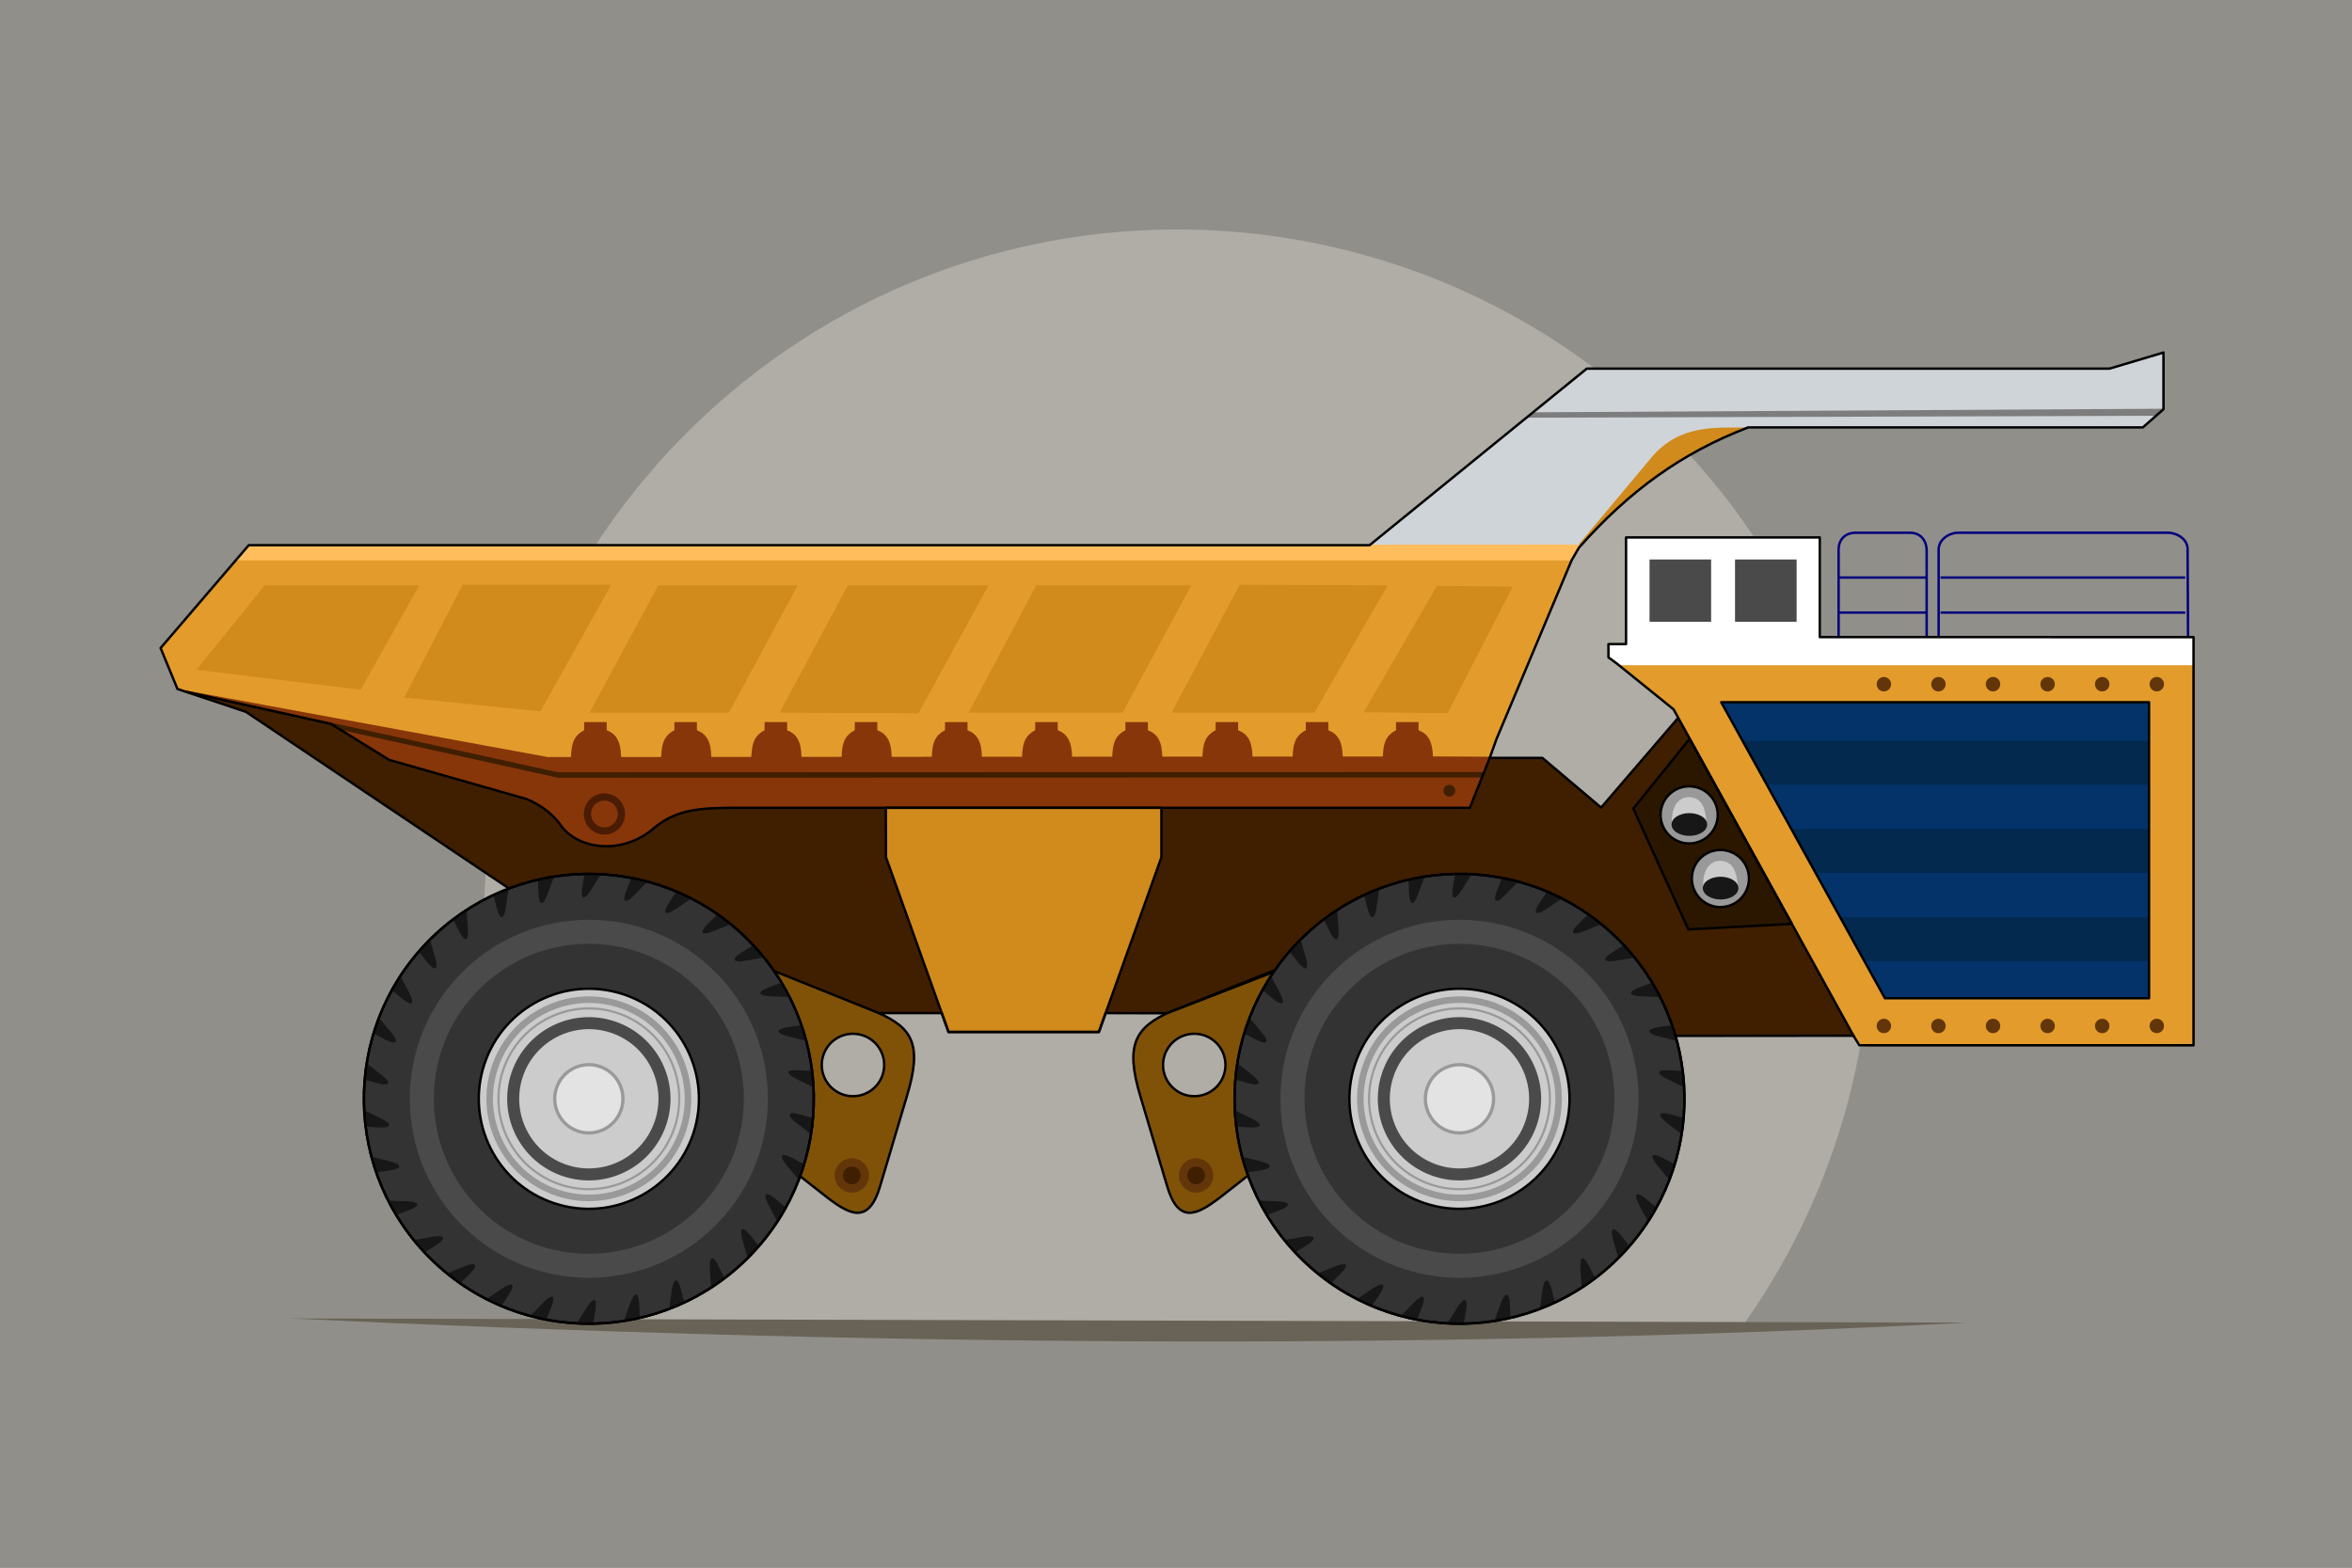 <?xml version="1.0" encoding="utf-8"?>
<!-- Generator: Adobe Illustrator 21.1.0, SVG Export Plug-In . SVG Version: 6.00 Build 0)  -->
<svg version="1.2" baseProfile="tiny" xmlns="http://www.w3.org/2000/svg" xmlns:xlink="http://www.w3.org/1999/xlink" x="0px"
	 y="0px" viewBox="0 0 729 486" overflow="auto" xml:space="preserve">
<rect x="0" y="0" width="729" height="486" fill="#808080" stroke="none"/>
<g id="Layer_1">
</g>
<g id="SVG_Document">
	<polyline fill-rule="evenodd" fill="none" points="-28.26,-18.67 758.26,-18.67 758.26,505.67 -28.26,505.67 -28.26,-18.67 	"/>
	<g>
		<g>
			<g>
				<rect x="-28.26" y="-18.67" fill-rule="evenodd" fill="#918F8A" width="786.52" height="524.34"/>
			</g>
			<g>
				<g>
					<g>
						<path fill-rule="evenodd" fill="#B0ADA6" d="M226.1,121.99c90.61-76.67,226.38-65.36,303.06,25.26
							c64.88,76.68,66.75,185.71,10.87,263.89H190C125.49,321.01,140.01,194.83,226.1,121.99z"/>
						<g>
							<g>
								<path fill-rule="evenodd" fill="#696357" d="M89.8,408.73l519.98,1.3C436.45,418.98,263.13,416.93,89.8,408.73z"/>
								<g>
									<polygon fill-rule="evenodd" fill="#401F00" points="186.57,314.07 174.14,286.44 65.62,213.55 319.6,245.61 319.6,245.62 
										460.33,234.97 478.06,234.97 496.26,250.37 524.73,217.24 549.47,247.9 589.79,321.07 515.25,321.13 410.08,314.07 
																			"/>
									<path fill-rule="evenodd" fill="#805208" d="M256.58,371.37l-39.36-30.82v-48.64l54.58,21.91
										c11.14,4.83,14.11,10.03,9.29,25.99l-8.17,27.47C269.37,379.76,263.54,376.62,256.58,371.37z M269.68,338.26
										c4.47-2.93,5.72-8.93,2.8-13.4c-2.92-4.47-8.93-5.73-13.4-2.81c-4.47,2.93-5.72,8.93-2.8,13.4
										C259.2,339.93,265.21,341.18,269.68,338.26z"/>
									<path fill-rule="evenodd" fill="#805208" d="M377.96,371.37l39.35-30.82v-48.64l-54.57,21.91
										c-11.14,4.83-14.12,10.03-9.29,25.99l8.17,27.47C365.17,379.76,371,376.62,377.96,371.37z M364.86,338.26
										c-4.47-2.93-5.73-8.93-2.8-13.4c2.92-4.47,8.92-5.73,13.39-2.81c4.48,2.93,5.73,8.93,2.81,13.4
										C375.34,339.93,369.33,341.18,364.86,338.26z"/>
									<g>
										<path fill-rule="evenodd" fill="none" stroke="#00007D" stroke-width="0.75" stroke-miterlimit="10" d="M569.87,170.48
											v28.68c0,3.09,2.39,5.42,5.48,5.42h16.43c3.09,0,5.39-2.47,5.39-5.56v-28.31c0-2.77-1.54-5.55-5.26-5.55h-16.72
											C571.75,165.16,569.87,167.39,569.87,170.48z"/>
										<path fill-rule="evenodd" fill="none" stroke="#00007D" stroke-width="0.75" stroke-miterlimit="10" d="M600.88,170.21
											v28.35c0.13,3.08,2.62,5.44,5.62,5.44l65.94-0.01c3,0,5.75-2.39,5.75-5.39l-0.15-28.42c0-3-3.21-5.03-6.21-5.03H607
											C604,165.16,601,167.29,600.88,170.21z"/>
										
											<line fill-rule="evenodd" fill="none" stroke="#00007D" stroke-width="0.75" stroke-linejoin="round" stroke-miterlimit="10" x1="569.87" y1="179.04" x2="597.17" y2="179.04"/>
										
											<line fill-rule="evenodd" fill="none" stroke="#00007D" stroke-width="0.75" stroke-linejoin="round" stroke-miterlimit="10" x1="569.87" y1="189.91" x2="597.17" y2="189.91"/>
										
											<line fill-rule="evenodd" fill="none" stroke="#00007D" stroke-width="0.75" stroke-linejoin="round" stroke-miterlimit="10" x1="601.47" y1="179.04" x2="677.31" y2="179.04"/>
										
											<line fill-rule="evenodd" fill="none" stroke="#00007D" stroke-width="0.75" stroke-linejoin="round" stroke-miterlimit="10" x1="601.47" y1="189.91" x2="677.31" y2="189.91"/>
									</g>
									<path fill-rule="evenodd" fill="#D18A1C" d="M486.24,173.44l22.7-48.98l46.59,3.58C526.72,136,505.97,150.01,486.24,173.44
										z"/>
									<g>
										<path fill-rule="evenodd" fill="#CFD4D9" d="M423.87,169.53l67.95-55.25h162.03l16.72-4.99v17.58l-6.4,5.63L536,132.55
											c-10.62-0.1-17.68,2.09-23.62,8.66l-23.49,28.09L423.87,169.53z"/>
										<polygon fill-rule="evenodd" fill="#7D7D7D" points="475.17,127.82 670.57,126.71 668.28,128.89 473.11,129.49 										
											"/>
										<path fill-rule="evenodd" fill="#401F00" d="M55.84,213.82l63.91,21.5c20.91,0.39,40.02,8.94,60.93,9.56
											c90.79,2.68,184.11,0.5,274.91,4.3l32.63-79.97l-36.34,62.53L87.5,204.86L55.84,213.82z"/>
										<polygon fill-rule="evenodd" fill="#87360A" points="75.91,170.28 485.1,169.53 460.19,239.34 173.07,239.44 
											55.01,213.59 49.78,200.9 										"/>
										<polygon fill-rule="evenodd" fill="#D18A1C" points="81.14,175.51 58,207.62 67.7,212.84 175.22,222.55 193.89,223.3 
											455.98,223.3 479.07,174.07 										"/>
										<path fill-rule="evenodd" fill="#E39C2B" d="M169.76,234.69l-114.75-21.1l-5.23-12.69l26.13-30.62l413.12-1.11
											l-27.49,65.42l-17.4-0.09c-0.14-4.76-1.54-6.99-4.47-8.12v-2.52h-6.98v2.52c-3.69,1.92-3.89,4.89-4.08,8.14l-12.43,0.01
											c-0.13-4.78-1.54-7.02-4.46-8.15v-2.52h-6.99v2.52c-3.7,1.92-3.89,4.9-4.08,8.16h-12.43c-0.13-4.78-1.53-7.03-4.46-8.16
											v-2.52h-6.98v2.52c-3.71,1.93-3.89,4.91-4.09,8.18h-12.42c-0.13-4.8-1.54-7.05-4.47-8.18v-2.52h-6.98v2.52
											c-3.72,1.93-3.89,4.92-4.09,8.2h-12.42c-0.12-4.81-1.53-7.06-4.47-8.2v-2.52h-6.98v2.52c-3.72,1.93-3.89,4.94-4.09,8.22
											h-12.42c-0.12-4.83-1.53-7.08-4.46-8.22v-2.52h-6.99v2.52c-3.73,1.94-3.89,4.95-4.09,8.23l-12.42,0.01
											c-0.11-4.84-1.52-7.1-4.46-8.24v-2.52h-6.99v2.52c-3.73,1.94-3.89,4.96-4.09,8.25l-12.41,0.01
											c-0.12-4.85-1.52-7.12-4.47-8.26v-2.52h-6.98v2.52c-3.75,1.94-3.9,4.97-4.1,8.27l-12.41,0.01
											c-0.11-4.87-1.52-7.14-4.47-8.28v-2.52h-6.98v2.52c-3.75,1.95-3.9,4.98-4.1,8.29l-12.41,0.01
											c-0.11-4.88-1.51-7.16-4.47-8.3v-2.52h-6.98v2.52c-3.75,1.95-3.9,4.99-4.09,8.3L169.76,234.69z M284.69,221.11l21.7-39.66
											H262.8l-21.14,39.48L284.69,221.11z M225.94,220.93l21.33-39.48h-43.22l-21.33,39.48H225.94z M347.93,220.93l21.33-39.48
											h-48.08l-20.96,39.48H347.93z M407.43,220.93l22.65-39.48l-45.85-0.19l-21.14,39.67H407.43z M422.65,220.82l26.06,0.25
											l20.16-39.2l-23.45-0.28L422.65,220.82z M167.49,220.52l21.96-39.26h-46.03l-18.15,34.99L167.49,220.52z M111.8,213.82
											l18.15-32.37h-47.9l-21.14,26.19L111.8,213.82z"/>
										<path fill-rule="evenodd" fill="#87360A" d="M106.46,226.47l14.09,8.97c25.23,7.35,35.23,9.75,45.94,13.89
											c8.79,3.39,5.26,12.09,21.73,12.91c13.11,0.66,14.53-11.24,31.92-11.67l235.44-0.14l3.92-9.39l-286.54,0.07L106.46,226.47
											z"/>
										<g>
											<path fill-rule="evenodd" fill="#4A1C03" d="M181.92,248.96c1.87-2.99,5.82-3.9,8.81-2.03c2.99,1.87,3.9,5.82,2.03,8.81
												c-1.87,2.99-5.81,3.9-8.8,2.03C180.97,255.9,180.06,251.95,181.92,248.96z"/>
											<path fill-rule="evenodd" fill="#87360A" d="M183.82,250.15c1.22-1.94,3.78-2.53,5.72-1.32
												c1.94,1.21,2.53,3.77,1.32,5.72c-1.21,1.94-3.77,2.53-5.72,1.32C183.2,254.66,182.61,252.09,183.82,250.15z"/>
										</g>
										<path fill-rule="evenodd" fill="#401F00" d="M447.66,244.14c0.54-0.86,1.68-1.13,2.54-0.59c0.86,0.54,1.13,1.68,0.59,2.54
											c-0.54,0.86-1.68,1.13-2.54,0.59C447.39,246.14,447.13,245,447.66,244.14z"/>
									</g>
									<polygon fill-rule="evenodd" fill="#E39C2B" points="576.23,324.06 518.72,219.91 501.17,205.75 679.87,205.75 
										679.9,323.59 									"/>
									<polygon fill-rule="evenodd" fill="#033369" points="533.49,217.7 666.09,217.7 666.09,309.47 584.23,309.47 									"/>
									<g>
										<polygon fill-rule="evenodd" fill="#03294F" points="547.63,243.29 540.1,229.67 666.09,229.67 666.09,243.29 										
											"/>
										<polygon fill-rule="evenodd" fill="#03294F" points="562.74,270.62 555.21,257 666.09,257 666.09,270.62 										"/>
										<polygon fill-rule="evenodd" fill="#03294F" points="577.85,297.95 570.32,284.33 666.09,284.33 666.09,297.95 										
											"/>
									</g>
									<polygon fill-rule="evenodd" fill="#FFFFFF" points="501.78,206.21 498.54,203.8 498.54,199.69 503.99,199.69 
										503.99,166.62 564.04,166.62 564.04,197.51 679.9,197.53 679.9,206.21 									"/>
									<g>
										<rect x="511.27" y="173.44" fill-rule="evenodd" fill="#4A4A4A" width="19.09" height="19.32"/>
										<rect x="537.77" y="173.44" fill-rule="evenodd" fill="#4A4A4A" width="19.09" height="19.32"/>
									</g>
									<g>
										<path fill-rule="evenodd" fill="#63360A" d="M582.11,316.72c0.74-0.99,2.15-1.19,3.14-0.45c0.99,0.75,1.19,2.15,0.45,3.14
											c-0.75,0.99-2.15,1.19-3.14,0.45C581.57,319.12,581.37,317.71,582.11,316.72z"/>
										<path fill-rule="evenodd" fill="#63360A" d="M599.03,316.72c0.74-0.99,2.15-1.19,3.14-0.45c0.99,0.74,1.19,2.15,0.44,3.14
											c-0.74,0.99-2.15,1.19-3.14,0.45C598.48,319.12,598.28,317.71,599.03,316.72z"/>
										<path fill-rule="evenodd" fill="#63360A" d="M615.95,316.71c0.74-0.99,2.15-1.19,3.14-0.45c0.99,0.75,1.19,2.15,0.44,3.14
											c-0.74,0.99-2.15,1.2-3.14,0.45C615.4,319.11,615.2,317.7,615.95,316.71z"/>
										<path fill-rule="evenodd" fill="#63360A" d="M632.87,316.72c0.74-0.99,2.15-1.19,3.13-0.45c0.99,0.74,1.2,2.15,0.45,3.14
											c-0.74,0.99-2.15,1.19-3.14,0.45C632.32,319.11,632.12,317.71,632.87,316.72z"/>
										<path fill-rule="evenodd" fill="#63360A" d="M649.78,316.71c0.75-0.98,2.15-1.19,3.14-0.44c0.99,0.74,1.19,2.15,0.45,3.14
											s-2.15,1.19-3.14,0.45C649.24,319.11,649.04,317.71,649.78,316.71z"/>
										<path fill-rule="evenodd" fill="#63360A" d="M666.7,316.71c0.75-0.99,2.15-1.19,3.14-0.45c0.99,0.74,1.19,2.15,0.45,3.14
											c-0.74,0.99-2.15,1.19-3.14,0.45C666.16,319.11,665.96,317.7,666.7,316.71z"/>
									</g>
									<g>
										<path fill-rule="evenodd" fill="#63360A" d="M582.11,210.77c0.74-0.99,2.15-1.19,3.14-0.45c0.99,0.75,1.19,2.15,0.45,3.14
											c-0.75,0.99-2.15,1.19-3.14,0.45C581.57,213.17,581.37,211.76,582.11,210.77z"/>
										<path fill-rule="evenodd" fill="#63360A" d="M599.03,210.77c0.74-0.99,2.15-1.19,3.14-0.45c0.99,0.74,1.19,2.15,0.44,3.14
											c-0.74,0.99-2.15,1.19-3.14,0.45C598.48,213.17,598.28,211.76,599.03,210.77z"/>
										<path fill-rule="evenodd" fill="#63360A" d="M615.95,210.76c0.74-0.99,2.15-1.19,3.14-0.45c0.99,0.75,1.19,2.16,0.44,3.14
											c-0.74,0.99-2.15,1.2-3.14,0.45C615.4,213.16,615.2,211.75,615.95,210.76z"/>
										<path fill-rule="evenodd" fill="#63360A" d="M632.87,210.77c0.74-0.99,2.15-1.19,3.13-0.45c0.99,0.74,1.2,2.15,0.45,3.14
											c-0.74,0.99-2.15,1.19-3.14,0.45C632.32,213.16,632.12,211.76,632.87,210.77z"/>
										<path fill-rule="evenodd" fill="#63360A" d="M649.78,210.77c0.75-0.99,2.15-1.2,3.14-0.45c0.99,0.74,1.19,2.15,0.45,3.14
											c-0.74,0.99-2.15,1.19-3.14,0.45C649.24,213.16,649.04,211.76,649.78,210.77z"/>
										<path fill-rule="evenodd" fill="#63360A" d="M666.7,210.76c0.75-0.99,2.15-1.19,3.14-0.45c0.99,0.75,1.19,2.15,0.45,3.14
											c-0.74,0.99-2.15,1.19-3.14,0.45C666.16,213.16,665.96,211.75,666.7,210.76z"/>
									</g>
									<polygon fill-rule="evenodd" fill="#FFBD5C" points="72.77,173.73 487.11,173.73 490,168.84 77.1,169.01 									"/>
									
										<polygon fill-rule="evenodd" fill="#2B1700" stroke="#000000" stroke-width="0.75" stroke-linejoin="round" stroke-miterlimit="10" points="
										523.68,229.08 506.25,250.67 523.29,288.13 555.38,286.41 									"/>
									<g>
										<path fill-rule="evenodd" fill="#999999" stroke="#000000" stroke-width="0.75" stroke-miterlimit="10" d="M517.13,246.53
											c3.37-3.55,8.98-3.69,12.52-0.32c3.55,3.36,3.69,8.97,0.32,12.51c-3.36,3.55-8.97,3.69-12.51,0.32
											C513.91,255.68,513.77,250.07,517.13,246.53z"/>
										<path fill-rule="evenodd" fill="#CCCCCC" d="M518.15,255.42c-0.1-4.05,1.14-8.19,5.29-8.29c4.97,0.1,5.18,5.08,5.59,8.29
											H518.15z"/>
										<path fill-rule="evenodd" fill="#171717" d="M519.61,253.17c2.1-1.41,5.6-1.46,7.81-0.12c2.21,1.33,2.3,3.57,0.2,4.98
											s-5.6,1.46-7.81,0.13C517.6,256.82,517.51,254.58,519.61,253.17z"/>
									</g>
									<g>
										<path fill-rule="evenodd" fill="#999999" stroke="#000000" stroke-width="0.75" stroke-miterlimit="10" d="M526.82,266.26
											c3.37-3.55,8.97-3.69,12.52-0.33c3.54,3.37,3.68,8.98,0.32,12.52c-3.37,3.55-8.98,3.69-12.52,0.32
											C523.6,275.41,523.45,269.8,526.82,266.26z"/>
										<path fill-rule="evenodd" fill="#CCCCCC" d="M527.84,275.15c-0.1-4.05,1.14-8.19,5.29-8.29c4.97,0.1,5.18,5.07,5.59,8.29
											H527.84z"/>
										<path fill-rule="evenodd" fill="#171717" d="M529.3,272.9c2.09-1.41,5.59-1.46,7.8-0.13c2.21,1.34,2.3,3.58,0.2,4.99
											c-2.1,1.41-5.6,1.46-7.8,0.12C527.29,276.55,527.2,274.31,529.3,272.9z"/>
									</g>
									<g>
										<path fill-rule="evenodd" fill="#63360A" d="M259.47,361.63c1.53-2.51,4.81-3.31,7.33-1.78c2.51,1.53,3.31,4.81,1.78,7.32
											c-1.53,2.52-4.81,3.32-7.33,1.79C258.74,367.43,257.94,364.14,259.47,361.63z"/>
										<g>
											<path fill-rule="evenodd" fill="#401F00" d="M261.67,362.97c0.79-1.3,2.49-1.72,3.79-0.93c1.3,0.8,1.71,2.5,0.92,3.79
												c-0.79,1.31-2.49,1.72-3.79,0.93C261.29,365.97,260.88,364.27,261.67,362.97z"/>
										</g>
									</g>
									
										<polygon fill-rule="evenodd" fill="#D18A1C" stroke="#000000" stroke-width="0.75" stroke-linejoin="round" stroke-miterlimit="10" points="
										274.56,250.43 359.98,250.43 359.98,265.77 340.6,319.92 293.99,319.92 274.61,265.77 									"/>
									<g>
										<path fill-rule="evenodd" fill="#63360A" d="M366.17,361.63c1.53-2.51,4.82-3.31,7.33-1.78s3.31,4.81,1.78,7.32
											c-1.53,2.52-4.81,3.32-7.33,1.79C365.44,367.43,364.64,364.14,366.17,361.63z"/>
										<g>
											<path fill-rule="evenodd" fill="#401F00" d="M368.37,362.97c0.79-1.3,2.49-1.72,3.79-0.93c1.3,0.8,1.71,2.5,0.92,3.79
												c-0.79,1.31-2.49,1.72-3.79,0.93C367.99,365.97,367.58,364.27,368.37,362.97z"/>
										</g>
									</g>
									
										<path fill-rule="evenodd" fill="none" stroke="#000000" stroke-width="0.75" stroke-linejoin="round" stroke-miterlimit="10" d="
										M256.58,371.37l-39.36-30.82v-48.64l54.58,21.91c11.14,4.83,14.11,10.03,9.29,25.99l-8.17,27.47
										C269.37,379.76,263.54,376.62,256.58,371.37z M361.62,367.28l-8.17-27.47c-4.83-15.96-1.56-21.44,9.57-26.27l54.29-21.63
										v48.64l-39.35,30.82C371,376.62,365.17,379.76,361.62,367.28z M269.68,338.26c4.47-2.93,5.72-8.93,2.8-13.4
										c-2.92-4.47-8.93-5.73-13.4-2.81c-4.47,2.93-5.72,8.93-2.8,13.4C259.2,339.93,265.21,341.18,269.68,338.26z M378.26,335.45
										c2.92-4.47,1.67-10.47-2.81-13.4c-4.47-2.92-10.47-1.66-13.39,2.81c-2.93,4.47-1.67,10.47,2.8,13.4
										C369.33,341.18,375.34,339.93,378.26,335.45z M576.31,324.06l-1.83-2.98l-59.24,0.05l-52.82-34.69l-58.67,11.39
										l-42.03,16.29l-19.03-0.05l-2.09,5.85h-46.61l-2.09-5.85h-19.52L236,299.44l-61.86-13l-97.89-65.75l-21.24-7.1l-5.23-12.69
										l27.32-31.89h347.41l67.31-54.73h162.03l16.72-4.99v17.58l-6.4,5.63H541.85c-20.57,7.86-36.94,19.75-52.45,37.27
										l-2.29,3.95l-23.33,55.53l-2.04,5.71h16.32l18.2,15.4l23.91-27.83l-1.45-2.63l-17.49-14.12l-2.69-1.99v-4.11h5.45v-33.07
										h60.05v30.89l115.85,0.02v126.53H576.31z"/>
									<g>
										
											<path fill-rule="evenodd" fill="#333333" stroke="#000000" stroke-width="0.75" stroke-linejoin="round" stroke-miterlimit="10" d="
											M500.85,290.51c-27.67-26.76-71.85-26.02-98.61,1.64c-26.76,27.67-26.03,71.85,1.64,98.61
											c27.67,26.77,71.85,26.03,98.61-1.64C529.25,361.45,528.52,317.28,500.85,290.51z"/>
										<path fill-rule="evenodd" fill="#171717" d="M453.7,410.35l0.68-3.95c0.69-4.06-0.52-4.53-2.7-1.03l-3.07,4.9
											C450.31,410.36,452.01,410.38,453.7,410.35z M468.17,408.56l-0.16-4.01c-0.17-4.13-1.44-4.32-2.86-0.45l-1.98,5.43
											C464.84,409.27,466.51,408.95,468.17,408.56z M439.18,409.12l1.48-3.74c1.53-3.83,0.44-4.53-2.43-1.57l-4.03,4.16
											C435.85,408.42,437.51,408.8,439.18,409.12z M481.95,403.8l-1-3.91c-1.01-3.99-2.31-3.92-2.89,0.16l-0.81,5.75
											C478.83,405.19,480.4,404.53,481.95,403.8z M425.22,404.89l2.24-3.35c2.29-3.44,1.37-4.35-2.05-2.05l-4.82,3.24
											C422.11,403.51,423.66,404.23,425.22,404.89z M494.43,396.27l-1.78-3.61c-1.83-3.7-3.08-3.36-2.8,0.75l0.4,5.79
											C491.67,398.28,493.07,397.3,494.43,396.27z M412.46,397.84l2.88-2.81c2.95-2.88,2.25-3.97-1.58-2.43l-5.37,2.17
											C409.72,395.85,411.07,396.87,412.46,397.84z M502.49,389.12c0.89-0.92,1.75-1.86,2.58-2.82l-2.49-3.16
											c-2.55-3.23-3.71-2.64-2.57,1.32l1.59,5.57C501.89,389.73,502.19,389.43,502.49,389.12z M401.44,388.29l3.4-2.15
											c3.49-2.2,3.02-3.41-1.04-2.7l-5.71,1C399.15,385.76,400.27,387.04,401.44,388.29z M513.43,374.35l-3.11-2.58
											c-3.17-2.63-4.17-1.81-2.24,1.83l2.72,5.12C511.73,377.29,512.61,375.83,513.43,374.35z M392.64,376.66l3.78-1.4
											c3.87-1.42,3.67-2.7-0.46-2.85l-5.8-0.21C390.93,373.71,391.75,375.2,392.64,376.66z M519.1,360.92l-3.57-1.88
											c-3.65-1.92-4.47-0.91-1.82,2.26l3.73,4.45C518.05,364.15,518.6,362.54,519.1,360.92z M386.46,363.46l3.98-0.58
											c4.09-0.6,4.15-1.89,0.15-2.89l-5.62-1.41C385.41,360.22,385.9,361.85,386.46,363.46z M521.84,346.6l-3.87-1.09
											c-3.96-1.12-4.55,0.04-1.31,2.58l4.56,3.57C521.49,349.98,521.69,348.29,521.84,346.6z M387.92,346.72l-5.19-2.53
											c0.08,1.69,0.23,3.38,0.44,5.07l4,0.26C391.29,349.79,391.62,348.53,387.92,346.72z M521.56,332.02l-4.01-0.26
											c-4.11-0.27-4.44,0.98-0.74,2.8l5.19,2.53C521.91,335.4,521.77,333.71,521.56,332.02z M388.06,333.19l-4.55-3.57
											c-0.27,1.68-0.48,3.37-0.62,5.06l3.86,1.09C390.72,336.89,391.31,335.73,388.06,333.19z M391.02,319.98l-3.73-4.45
											c-0.61,1.6-1.17,3.21-1.66,4.83l3.57,1.88C392.85,324.15,393.66,323.15,391.02,319.98z M518.27,317.82l-3.99,0.58
											c-4.08,0.59-4.14,1.89-0.14,2.89l5.62,1.41C519.32,321.06,518.83,319.43,518.27,317.82z M396.65,307.68l-2.72-5.13
											c-0.93,1.43-1.81,2.89-2.63,4.38l3.1,2.58C397.58,312.14,398.58,311.32,396.65,307.68z M512.09,304.62l-3.78,1.39
											c-3.87,1.43-3.67,2.71,0.45,2.86l5.81,0.21C513.8,307.57,512.98,306.08,512.09,304.62z M404.72,296.82l-1.59-5.57
											c-0.3,0.3-0.6,0.6-0.89,0.9c-0.89,0.93-1.76,1.87-2.59,2.82l2.5,3.17C404.7,301.37,405.85,300.78,404.72,296.82z
											 M500.93,297.84l5.71-1c-1.06-1.31-2.18-2.6-3.35-3.85l-3.41,2.15C496.4,297.34,496.86,298.55,500.93,297.84z
											 M414.88,287.87l-0.4-5.79c-1.42,0.92-2.82,1.89-4.19,2.93l1.79,3.61C413.9,292.32,415.15,291.98,414.88,287.87z
											 M490.97,288.67l5.37-2.16c-1.33-1.08-2.68-2.1-4.07-3.07l-2.88,2.81C486.43,289.13,487.14,290.21,490.97,288.67z
											 M426.67,281.23l0.81-5.75c-1.59,0.61-3.15,1.27-4.7,1.99l0.99,3.91C424.79,285.38,426.09,285.31,426.67,281.23z
											 M479.32,281.78l4.82-3.24c-1.52-0.78-3.07-1.49-4.63-2.15l-2.24,3.35C474.98,283.17,475.9,284.09,479.32,281.78z
											 M439.58,277.18l1.98-5.43c-1.67,0.26-3.34,0.58-5,0.97l0.16,4.01C436.88,280.85,438.16,281.05,439.58,277.18z
											 M466.49,277.47l4.03-4.17c-1.64-0.44-3.3-0.82-4.97-1.14l-1.49,3.74C462.54,279.72,463.63,280.43,466.49,277.47z
											 M453.05,275.91l3.07-4.9c-1.7-0.09-3.4-0.12-5.1-0.09l-0.67,3.96C449.65,278.94,450.86,279.4,453.05,275.91z"/>
										<path fill-rule="evenodd" fill="#4A4A4A" d="M492.26,379.23c21.3-22.02,20.72-57.19-1.3-78.49
											c-22.03-21.3-57.19-20.72-78.49,1.31c-21.3,22.02-20.72,57.18,1.3,78.48C435.8,401.83,470.96,401.25,492.26,379.23z
											 M418.96,375.18c-19.07-18.44-19.57-48.89-1.13-67.95c18.43-19.07,48.88-19.57,67.94-1.13
											c19.07,18.44,19.57,48.88,1.13,67.95C468.46,393.11,438.02,393.62,418.96,375.18z"/>
										<g>
											
												<path fill-rule="evenodd" fill="#CCCCCC" stroke="#000000" stroke-width="0.75" stroke-linejoin="round" stroke-miterlimit="10" d="
												M463.08,308.25c-17.87-5.91-37.18,3.79-43.1,21.67c-5.92,17.87,3.79,37.19,21.66,43.1c17.88,5.92,37.19-3.79,43.11-21.66
												C490.67,333.48,480.96,314.17,463.08,308.25z"/>
											<path fill-rule="evenodd" fill="#999999" d="M462.34,310.51c-16.63-5.51-34.6,3.52-40.11,20.15
												c-5.51,16.64,3.53,34.61,20.16,40.11c16.63,5.51,34.6-3.53,40.11-20.16C488,333.98,478.97,316.01,462.34,310.51z"/>
											<path fill-rule="evenodd" fill="#CCCCCC" d="M461.7,312.43c-15.57-5.15-32.39,3.31-37.54,18.87
												c-5.15,15.57,3.3,32.39,18.87,37.54c15.56,5.16,32.39-3.3,37.54-18.87C485.72,334.41,477.27,317.59,461.7,312.43z"/>
											<path fill-rule="evenodd" fill="#999999" d="M461.28,313.72c-14.86-4.92-30.92,3.15-35.84,18.01
												c-4.91,14.86,3.16,30.91,18.01,35.83c14.86,4.92,30.92-3.15,35.83-18.01C484.2,334.69,476.13,318.64,461.28,313.72z"/>
											<path fill-rule="evenodd" fill="#CCCCCC" d="M461.06,314.36c-14.5-4.8-30.17,3.08-34.97,17.58
												c-4.8,14.5,3.07,30.17,17.58,34.98c14.5,4.8,30.17-3.08,34.97-17.58C483.44,334.83,475.56,319.16,461.06,314.36z"/>
											<path fill-rule="evenodd" fill="#4A4A4A" d="M460.32,316.61c-13.26-4.39-27.59,2.81-31.98,16.08
												c-4.39,13.26,2.81,27.58,16.07,31.97c13.26,4.39,27.59-2.81,31.98-16.07C480.78,335.33,473.58,321,460.32,316.61z"/>
											<path fill-rule="evenodd" fill="#CCCCCC" d="M459.15,320.15c-11.31-3.75-23.53,2.4-27.28,13.71
												c-3.74,11.3,2.4,23.52,13.71,27.27c11.31,3.74,23.53-2.4,27.27-13.71C476.6,336.11,470.46,323.89,459.15,320.15z"/>
											<path fill-rule="evenodd" fill="#999999" d="M455.85,330.12c-5.81-1.93-12.08,1.23-14.01,7.04
												c-1.92,5.8,1.23,12.08,7.04,14c5.81,1.92,12.08-1.23,14.01-7.04C464.81,338.31,461.65,332.04,455.85,330.12z"/>
											<path fill-rule="evenodd" fill="#E3E3E3" d="M455.53,331.08c-5.28-1.75-10.98,1.12-12.72,6.39
												c-1.75,5.28,1.12,10.98,6.39,12.73c5.28,1.74,10.98-1.12,12.72-6.4C463.67,338.53,460.8,332.83,455.53,331.08z"/>
										</g>
										
											<path fill-rule="evenodd" fill="none" stroke="#000000" stroke-width="0.75" stroke-linejoin="round" stroke-miterlimit="10" d="
											M500.85,290.51c-27.67-26.76-71.85-26.02-98.61,1.64c-26.76,27.67-26.03,71.85,1.64,98.61
											c27.67,26.77,71.85,26.03,98.61-1.64C529.25,361.45,528.52,317.28,500.85,290.51z"/>
									</g>
									<g>
										
											<path fill-rule="evenodd" fill="#333333" stroke="#000000" stroke-width="0.75" stroke-linejoin="round" stroke-miterlimit="10" d="
											M231,290.51c-27.67-26.76-71.85-26.02-98.61,1.64c-26.76,27.67-26.03,71.85,1.64,98.61
											c27.67,26.77,71.85,26.03,98.61-1.64C259.4,361.45,258.67,317.28,231,290.51z"/>
										<path fill-rule="evenodd" fill="#171717" d="M183.85,410.35l0.68-3.95c0.69-4.06-0.52-4.53-2.7-1.03l-3.07,4.9
											C180.46,410.36,182.16,410.38,183.85,410.35z M198.32,408.56l-0.16-4.01c-0.17-4.13-1.45-4.32-2.86-0.45l-1.98,5.43
											C194.99,409.27,196.66,408.95,198.32,408.56z M169.33,409.12l1.48-3.74c1.53-3.83,0.44-4.53-2.43-1.57l-4.03,4.16
											C166,408.42,167.66,408.8,169.33,409.12z M212.1,403.8l-1-3.91c-1.02-3.99-2.31-3.92-2.89,0.16l-0.81,5.75
											C208.99,405.19,210.55,404.53,212.1,403.8z M155.37,404.89l2.24-3.35c2.29-3.44,1.37-4.35-2.05-2.05l-4.82,3.24
											C152.26,403.51,153.81,404.23,155.37,404.89z M224.58,396.27l-1.78-3.61c-1.83-3.7-3.08-3.36-2.8,0.75l0.4,5.79
											C221.82,398.28,223.22,397.3,224.58,396.27z M142.61,397.84l2.88-2.81c2.95-2.88,2.24-3.97-1.58-2.43l-5.37,2.17
											C139.86,395.85,141.22,396.87,142.61,397.84z M232.64,389.12c0.89-0.92,1.76-1.86,2.58-2.82l-2.49-3.16
											c-2.55-3.23-3.71-2.64-2.58,1.32l1.6,5.57C232.04,389.73,232.34,389.43,232.64,389.12z M131.59,388.29l3.4-2.15
											c3.49-2.2,3.02-3.41-1.04-2.7l-5.71,1C129.3,385.76,130.42,387.04,131.59,388.29z M243.58,374.35l-3.11-2.58
											c-3.17-2.63-4.17-1.81-2.24,1.83l2.72,5.12C241.88,377.29,242.76,375.83,243.58,374.35z M122.78,376.66l3.79-1.4
											c3.87-1.42,3.66-2.7-0.46-2.85l-5.8-0.21C121.07,373.71,121.9,375.2,122.78,376.66z M249.24,360.92l-3.56-1.88
											c-3.65-1.92-4.47-0.91-1.82,2.26l3.73,4.45C248.2,364.15,248.75,362.54,249.24,360.92z M116.61,363.46l3.98-0.58
											c4.09-0.6,4.15-1.89,0.15-2.89l-5.62-1.41C115.56,360.22,116.05,361.85,116.61,363.46z M251.99,346.6l-3.86-1.09
											c-3.97-1.12-4.56,0.04-1.31,2.58l4.55,3.57C251.64,349.98,251.84,348.29,251.99,346.6z M118.07,346.72l-5.19-2.53
											c0.08,1.69,0.23,3.38,0.44,5.07l4,0.26C121.44,349.79,121.77,348.53,118.07,346.72z M251.71,332.02l-4.01-0.26
											c-4.11-0.27-4.44,0.98-0.74,2.8l5.19,2.53C252.06,335.4,251.92,333.71,251.71,332.02z M118.21,333.19l-4.55-3.57
											c-0.27,1.68-0.48,3.37-0.62,5.06l3.86,1.09C120.87,336.89,121.46,335.73,118.21,333.19z M121.16,319.98l-3.72-4.45
											c-0.61,1.6-1.17,3.21-1.66,4.83l3.57,1.88C123,324.15,123.81,323.15,121.16,319.98z M248.42,317.82l-3.99,0.58
											c-4.08,0.59-4.14,1.89-0.14,2.89l5.61,1.41C249.47,321.06,248.98,319.43,248.42,317.82z M126.8,307.68l-2.72-5.13
											c-0.93,1.43-1.81,2.89-2.63,4.38l3.1,2.58C127.72,312.14,128.73,311.32,126.8,307.68z M242.24,304.62l-3.79,1.39
											c-3.86,1.43-3.66,2.71,0.46,2.86l5.81,0.21C243.95,307.57,243.12,306.08,242.24,304.62z M134.87,296.82l-1.59-5.57
											c-0.3,0.3-0.6,0.6-0.89,0.9c-0.9,0.93-1.76,1.87-2.59,2.82l2.49,3.17C134.85,301.37,136,300.78,134.87,296.82z
											 M231.08,297.84l5.71-1c-1.06-1.31-2.18-2.6-3.35-3.85l-3.41,2.15C226.55,297.34,227.02,298.55,231.08,297.84z
											 M145.02,287.87l-0.39-5.79c-1.43,0.92-2.82,1.89-4.19,2.93l1.79,3.61C144.05,292.32,145.31,291.98,145.02,287.87z
											 M221.12,288.67l5.37-2.16c-1.33-1.08-2.68-2.1-4.07-3.07l-2.88,2.81C216.58,289.13,217.29,290.21,221.12,288.67z
											 M156.81,281.23l0.82-5.75c-1.59,0.61-3.15,1.27-4.7,1.99l0.99,3.91C154.94,285.38,156.24,285.31,156.81,281.23z
											 M209.47,281.78l4.81-3.24c-1.51-0.78-3.06-1.49-4.62-2.15l-2.24,3.35C205.13,283.17,206.05,284.09,209.47,281.78z
											 M169.73,277.18l1.98-5.43c-1.68,0.26-3.34,0.58-5,0.97l0.16,4.01C167.03,280.85,168.31,281.05,169.73,277.18z
											 M196.64,277.47l4.03-4.17c-1.64-0.44-3.3-0.82-4.97-1.14l-1.49,3.74C192.69,279.72,193.78,280.43,196.64,277.47z
											 M183.2,275.91l3.07-4.9c-1.7-0.09-3.4-0.12-5.09-0.09l-0.68,3.96C179.8,278.94,181.01,279.4,183.2,275.91z"/>
										<path fill-rule="evenodd" fill="#4A4A4A" d="M222.41,379.23c21.3-22.02,20.72-57.19-1.3-78.49
											c-22.03-21.3-57.19-20.72-78.49,1.31c-21.3,22.02-20.72,57.18,1.3,78.48C165.95,401.83,201.11,401.25,222.41,379.23z
											 M149.11,375.18c-19.07-18.44-19.58-48.89-1.13-67.95c18.44-19.07,48.88-19.57,67.94-1.13
											c19.07,18.44,19.57,48.88,1.13,67.95C198.61,393.11,168.17,393.62,149.11,375.18z"/>
										<g>
											
												<path fill-rule="evenodd" fill="#CCCCCC" stroke="#000000" stroke-width="0.75" stroke-linejoin="round" stroke-miterlimit="10" d="
												M193.23,308.25c-17.87-5.91-37.19,3.79-43.1,21.67c-5.92,17.87,3.79,37.19,21.66,43.1c17.88,5.92,37.19-3.79,43.11-21.66
												C220.81,333.48,211.11,314.17,193.23,308.25z"/>
											<path fill-rule="evenodd" fill="#999999" d="M192.49,310.51c-16.63-5.51-34.6,3.52-40.11,20.15
												c-5.51,16.64,3.53,34.61,20.16,40.11c16.63,5.51,34.6-3.53,40.11-20.16C218.15,333.98,209.12,316.01,192.49,310.51z"/>
											<path fill-rule="evenodd" fill="#CCCCCC" d="M191.85,312.43c-15.57-5.15-32.39,3.31-37.54,18.87
												c-5.15,15.57,3.3,32.39,18.87,37.54c15.57,5.16,32.38-3.3,37.54-18.87C215.87,334.41,207.42,317.59,191.85,312.43z"/>
											<path fill-rule="evenodd" fill="#999999" d="M191.43,313.72c-14.86-4.92-30.92,3.15-35.84,18.01
												c-4.91,14.86,3.15,30.91,18.01,35.83c14.86,4.92,30.91-3.15,35.83-18.01C214.35,334.69,206.28,318.64,191.43,313.72z"/>
											<path fill-rule="evenodd" fill="#CCCCCC" d="M191.21,314.36c-14.5-4.8-30.17,3.08-34.97,17.58
												c-4.8,14.5,3.07,30.17,17.57,34.98c14.51,4.8,30.18-3.08,34.98-17.58C213.59,334.83,205.71,319.16,191.21,314.36z"/>
											<path fill-rule="evenodd" fill="#4A4A4A" d="M190.47,316.61c-13.26-4.39-27.59,2.81-31.98,16.08
												c-4.39,13.26,2.81,27.58,16.07,31.97c13.26,4.39,27.59-2.81,31.98-16.07S203.73,321,190.47,316.61z"/>
											<path fill-rule="evenodd" fill="#CCCCCC" d="M189.3,320.15c-11.31-3.75-23.53,2.4-27.28,13.71
												c-3.74,11.3,2.4,23.52,13.71,27.27c11.31,3.74,23.53-2.4,27.27-13.71C206.75,336.11,200.6,323.89,189.3,320.15z"/>
											<path fill-rule="evenodd" fill="#999999" d="M186,330.12c-5.81-1.93-12.09,1.23-14.01,7.04c-1.92,5.8,1.23,12.08,7.04,14
												c5.81,1.92,12.08-1.23,14.01-7.04C194.96,338.31,191.8,332.04,186,330.12z"/>
											<path fill-rule="evenodd" fill="#E3E3E3" d="M185.68,331.08c-5.28-1.75-10.98,1.12-12.72,6.39
												c-1.75,5.28,1.11,10.98,6.39,12.73c5.27,1.74,10.98-1.12,12.72-6.4C193.82,338.53,190.95,332.83,185.68,331.08z"/>
										</g>
										
											<path fill-rule="evenodd" fill="none" stroke="#000000" stroke-width="0.75" stroke-linejoin="round" stroke-miterlimit="10" d="
											M231,290.51c-27.67-26.76-71.85-26.02-98.61,1.64c-26.76,27.67-26.03,71.85,1.64,98.61
											c27.67,26.77,71.85,26.03,98.61-1.64C259.4,361.45,258.67,317.28,231,290.51z"/>
									</g>
									
										<line fill-rule="evenodd" fill="none" stroke="#000000" stroke-width="0.75" stroke-linecap="round" stroke-linejoin="round" stroke-miterlimit="10" x1="520.24" y1="222.67" x2="574.59" y2="321.27"/>
									
										<path fill-rule="evenodd" fill="none" stroke="#000000" stroke-width="0.75" stroke-linecap="round" stroke-linejoin="round" stroke-miterlimit="10" d="
										M461.75,234.94l-6.17,15.49H227.21c-9.34,0.1-17.19,0.2-24.36,6.16c-9.33,8.28-22.62,7.03-28.49,0
										c-2.83-4.13-6.35-6.83-11.07-8.85l-42.68-12.17l-17.99-11.13l-44.96-9.98"/>
								</g>
							</g>
						</g>
					</g>
				</g>
			</g>
		</g>
	</g>
	<rect x="-28.26" y="-18.67" fill-rule="evenodd" fill="none" width="786.52" height="524.34"/>
	<polygon fill="none" stroke="#000000" stroke-width="0.75" stroke-linejoin="round" stroke-miterlimit="10" points="533.49,217.7 
		584.23,309.47 666.09,309.47 666.09,217.7 	"/>
</g>
<g id="Guides" display="none">
</g>
</svg>

